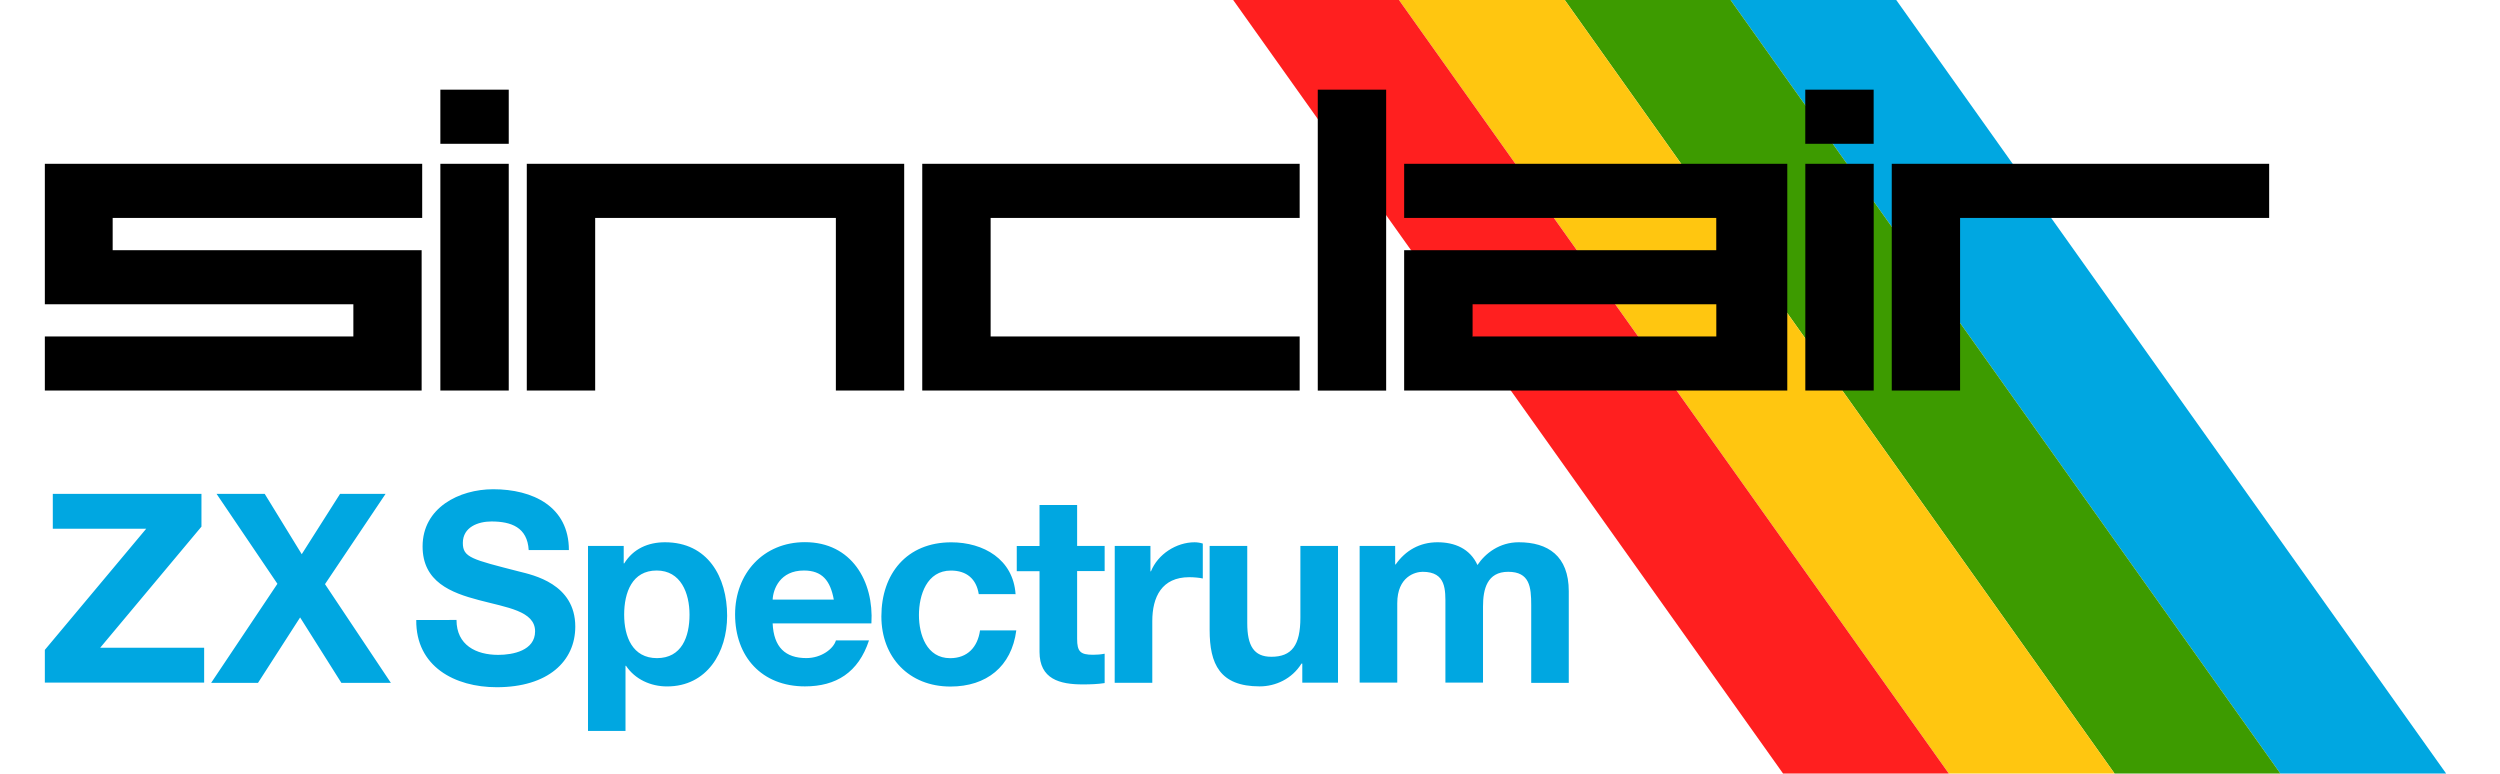 <?xml version="1.0" encoding="utf-8"?>
<!-- Generator: Adobe Illustrator 16.0.0, SVG Export Plug-In . SVG Version: 6.00 Build 0)  -->
<!DOCTYPE svg PUBLIC "-//W3C//DTD SVG 1.1//EN" "http://www.w3.org/Graphics/SVG/1.1/DTD/svg11.dtd">
<svg version="1.1" id="Layer_1" xmlns="http://www.w3.org/2000/svg" xmlns:xlink="http://www.w3.org/1999/xlink" x="0px" y="0px"
	 width="446px" height="138px" viewBox="0 0 446 138" enable-background="new 0 0 446 138" xml:space="preserve">
<polygon fill="#00A7E1" points="338.29,0 308.726,0 406.816,138 436.392,138 "/>
<polygon fill="#3D9B00" points="308.726,0 279.151,0 377.241,138 406.816,138 "/>
<polygon fill="#FFC610" points="279.151,0 249.575,0 347.665,138 377.241,138 "/>
<polygon fill="#FF1F1F" points="249.575,0 220,0 318.101,138 347.665,138 "/>
<path fill-rule="evenodd" clip-rule="evenodd" d="M78.56,29.22v40.45h12.2V29.22H78.56z M322.069,29.22v40.45h12.201V29.22H322.069z
	 M235.09,16v53.68h12.2V16H235.09z M93.979,29.22v40.45h12.2V38.88h42.94v30.79h12.189V29.22H93.979z M404.819,29.22h-67.33v40.45
	h12.19V38.88h55.14V29.22z M8,54.28h55.04v5.75H8v9.641h67.22V44.63H20.1v-5.75h55.219v-9.66H8V54.28z M164.53,29.22v40.45h67.33
	v-9.641h-55.131V38.88h55.131v-9.66H164.53z M262.71,60.029v-5.75h43.48v5.75H262.71z M250.5,29.22v9.66h55.68v5.75H250.5v25.04
	h68.351V29.22H250.5z M78.56,16v9.65h12.2V16H78.56z M322.06,16v9.65h12.2V16H322.06z"/>
<path fill-rule="evenodd" clip-rule="evenodd" fill="#00A7E1" d="M8,115.939v5.84h28.42v-6.219H17.87l18.07-21.61V88.1H9.42v6.23
	h16.66L8,115.939z M49.49,104.15l-11.82,17.67h8.36l7.51-11.67l7.36,11.67h8.83l-11.75-17.61L68.79,88.1h-8.12L53.83,98.87
	L47.22,88.1h-8.59L49.49,104.15z M81.44,110.6l-7.18,0.01c-0.09,8.311,6.9,11.99,14.35,11.99c9.16,0,14.02-4.629,14.02-10.82
	c0-7.639-7.55-9.199-10.01-9.819c-8.45-2.17-10.05-2.5-10.05-5.101c0-2.83,2.73-3.83,5.1-3.83c3.53,0,6.41,1.041,6.65,5.101h7.17
	c0-7.79-6.47-10.851-13.5-10.851c-6.08,0-12.6,3.301-12.6,10.201c0,6.319,5.06,8.27,10.06,9.58c4.95,1.319,10.01,1.93,10.01,5.569
	c0,3.44-3.97,4.2-6.57,4.2C84.93,116.83,81.44,115.09,81.44,110.6z M123.01,109.66c0,3.96-1.4,7.74-5.8,7.75
	c-4.35,0-5.86-3.79-5.86-7.75s1.42-7.881,5.8-7.881C121.45,101.779,123.01,105.79,123.01,109.66z M104.9,97.4v33h6.69v-11.621h0.09
	c1.61,2.41,4.4,3.681,7.32,3.681c7.13,0,10.72-6.08,10.72-12.601c0-6.939-3.45-13.119-11.09-13.119c-3.02,0-5.66,1.17-7.27,3.77
	h-0.09V97.4H104.9z M148.75,106.971h-10.91c0.09-1.881,1.32-5.191,5.57-5.191C146.67,101.779,148.13,103.57,148.75,106.971z
	 M137.84,111.21h17.62c0.46-7.51-3.54-14.489-11.86-14.489c-7.41,0-12.46,5.569-12.46,12.889c0,7.551,4.76,12.841,12.46,12.841
	c5.53,0,9.54-2.45,11.431-8.21h-5.9c-0.43,1.51-2.6,3.16-5.29,3.16C140.11,117.4,138.03,115.471,137.84,111.21z M174.61,105.99
	l6.569,0.01c-0.42-6.221-5.71-9.25-11.47-9.25c-7.939,0-12.471,5.609-12.471,13.21c0,7.33,4.961,12.521,12.32,12.521
	c6.42,0,10.91-3.551,11.75-10.021h-6.47c-0.42,2.97-2.22,4.96-5.33,4.96c-4.2,0-5.569-4.199-5.569-7.689
	c0-3.59,1.409-7.94,5.709-7.94C172.43,101.79,174.18,103.26,174.61,105.99z M192.159,97.4V90.09h-6.709v7.32h-4.061v4.49h4.061
	v14.39c0,4.86,3.6,5.81,7.709,5.81c1.311,0,2.771-0.05,3.91-0.24v-5.239c-0.699,0.14-1.369,0.19-2.069,0.19
	c-2.271,0-2.841-0.57-2.841-2.84V101.88h4.91V97.4H192.159z M198.87,97.4l-0.01,24.41h6.709V110.8c0-4.3,1.69-7.829,6.601-7.829
	c0.81,0,1.8,0.09,2.409,0.229v-6.229c-0.42-0.141-0.989-0.23-1.459-0.23c-3.26,0-6.561,2.119-7.791,5.189h-0.09V97.4H198.87z
	 M238.7,121.79V97.4h-6.711v12.789c0,4.951-1.549,6.98-5.189,6.98c-3.109,0-4.29-1.97-4.29-5.99V97.4h-6.71v15
	c0,6.039,1.8,10.05,8.93,10.05c2.82,0,5.76-1.33,7.45-4.06h0.149v3.399H238.7z M242.56,97.4v24.379h6.711V107.62
	c0-4.761,3.209-5.61,4.529-5.61c4.25,0,4.061,3.26,4.061,6.09v13.68h6.709v-13.59c0-3.069,0.721-6.18,4.49-6.18
	c3.83,0,4.11,2.69,4.11,5.95v13.86h6.7v-16.34c0-6.33-3.74-8.74-8.93-8.74c-3.4,0-5.94,1.939-7.361,4.06
	c-1.329-2.92-4.059-4.06-7.129-4.06c-3.16,0-5.711,1.46-7.461,3.96h-0.09v-3.3H242.56z"/>
</svg>
